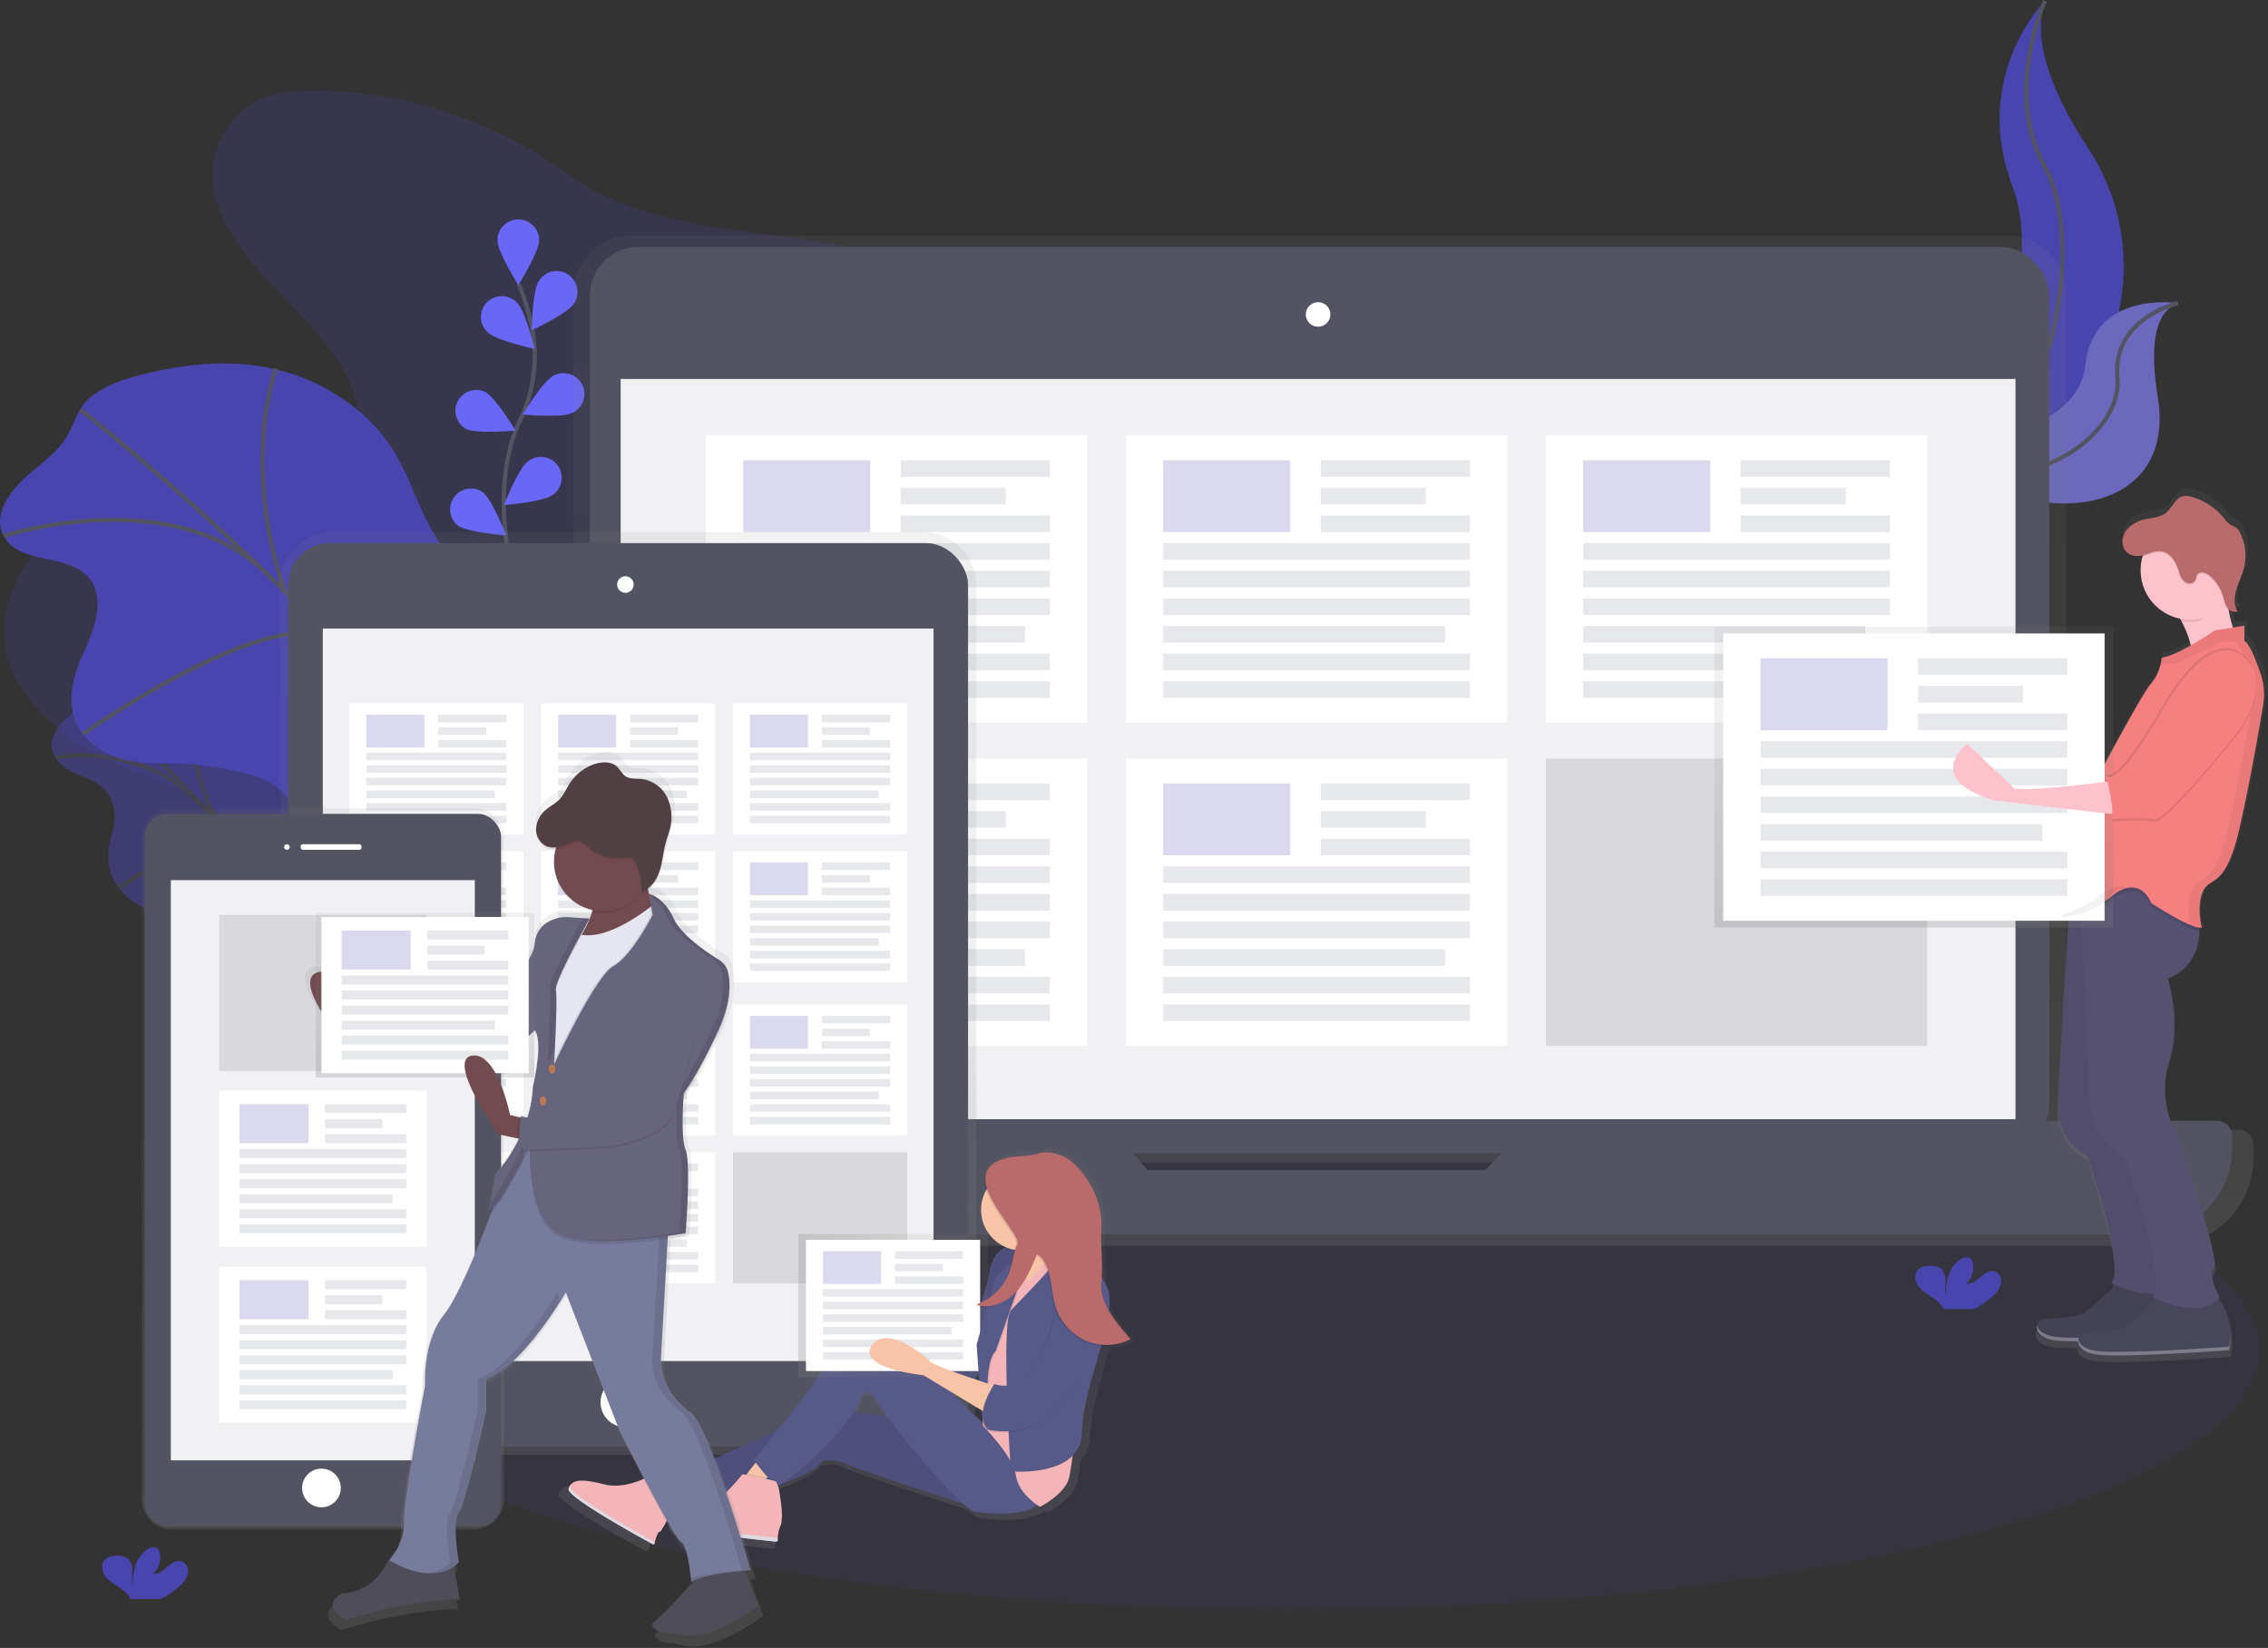 
<svg xmlns="http://www.w3.org/2000/svg" viewBox="0 0 1087 790">
    <rect x="0" y="0" width="1087" height="790" fill="#333333" stroke="none"/>
    <defs>
        <linearGradient id="a" x1="49.997%" x2="49.997%" y1="100%" y2="-.004%">
            <stop offset="0%" stop-color="gray" stop-opacity=".25"/>
            <stop offset="54%" stop-color="gray" stop-opacity=".12"/>
            <stop offset="100%" stop-color="gray" stop-opacity=".1"/>
        </linearGradient>
        <linearGradient id="b" x1="50.003%" x2="50.003%" y1="99.998%" y2="0%">
            <stop offset="0%" stop-color="gray" stop-opacity=".25"/>
            <stop offset="54%" stop-color="gray" stop-opacity=".12"/>
            <stop offset="100%" stop-color="gray" stop-opacity=".1"/>
        </linearGradient>
        <linearGradient id="c" x1="50%" x2="50%" y1="100%" y2="0%">
            <stop offset="0%" stop-color="gray" stop-opacity=".25"/>
            <stop offset="54%" stop-color="gray" stop-opacity=".12"/>
            <stop offset="100%" stop-color="gray" stop-opacity=".1"/>
        </linearGradient>
        <linearGradient id="d" x1="49.994%" x2="49.994%" y1="100.059%" y2="-.001%">
            <stop offset="0%" stop-color="gray" stop-opacity=".25"/>
            <stop offset="54%" stop-color="gray" stop-opacity=".12"/>
            <stop offset="100%" stop-color="gray" stop-opacity=".1"/>
        </linearGradient>
        <linearGradient id="e" x1="0%" y1="49.993%" y2="49.993%">
            <stop offset="0%" stop-color="gray" stop-opacity=".25"/>
            <stop offset="54%" stop-color="gray" stop-opacity=".12"/>
            <stop offset="100%" stop-color="gray" stop-opacity=".1"/>
        </linearGradient>
        <linearGradient id="f" x1="50%" x2="50%" y1="100.008%" y2=".02%">
            <stop offset="0%" stop-color="gray" stop-opacity=".25"/>
            <stop offset="54%" stop-color="gray" stop-opacity=".12"/>
            <stop offset="100%" stop-color="gray" stop-opacity=".1"/>
        </linearGradient>
        <linearGradient id="g" x1="49.995%" x2="49.995%" y1="100%" y2="0%">
            <stop offset="0%" stop-color="gray" stop-opacity=".25"/>
            <stop offset="54%" stop-color="gray" stop-opacity=".12"/>
            <stop offset="100%" stop-color="gray" stop-opacity=".1"/>
        </linearGradient>
        <linearGradient id="h" x1="50.1%" x2="50.1%" y1="100.116%" y2="-.001%">
            <stop offset="0%" stop-color="gray" stop-opacity=".25"/>
            <stop offset="54%" stop-color="gray" stop-opacity=".12"/>
            <stop offset="100%" stop-color="gray" stop-opacity=".1"/>
        </linearGradient>
        <linearGradient id="i" x1="50.003%" x2="50.003%" y1="100%" y2="0%">
            <stop offset="0%" stop-color="gray" stop-opacity=".25"/>
            <stop offset="54%" stop-color="gray" stop-opacity=".12"/>
            <stop offset="100%" stop-color="gray" stop-opacity=".1"/>
        </linearGradient>
    </defs>
    <g fill="none" fill-rule="evenodd">
        <path fill="#4945AF" d="M153.41 43.62c-8.06-.23-16.32 0-23.88 2.32-20.57 6.32-30.32 27-27.15 44.87 3.17 17.87 16.21 33.44 29.74 47.67 13.53 14.23 28.19 28.3 35.61 45.31 3.7 8.49 5.43 18 1.67 26.48-5.8 13.07-23.29 20.37-40.08 21.89-16.79 1.52-33.65-1.44-50.5-2.43-7.07-.41-14.34-.46-21 1.45-7.31 2.08-13.4 6.33-19 10.76C16.93 259.3-.59 283.01 2.27 307.88c3.2 28.23 31.74 50.54 63 62.51 10.35 4 21.3 7.18 30.41 12.84 24 14.93 29.39 42.93 27 67.64-2.39 24.71-10.53 49.45-6 73.94 5.33 28.49 28.92 54.23 60.74 66.25 28.35 10.71 63.83 10 89-5.11 12.27-7.38 21.55-17.63 29.62-28.23a227.74 227.74 0 0 0 29.45-51c3.51-8.49 6.81-17.62 15-23.52 5-3.63 11.48-5.66 17.89-7.24 19.32-4.76 39.67-6.06 59.17-10.3 19.5-4.24 39.07-12.15 49.67-26.28 15-20 8-45.62 8.07-69.14.12-53.66 39.11-101.69 53.5-154 4.7-17.09 6.45-36-4.05-51.25-7.13-10.35-19.16-17.82-31.8-23.59-27.81-12.69-59.42-18.34-90.51-23.84-43.21-7.64-95.68-8.63-129.17-33.35-32.09-23.68-76.06-40.59-119.85-40.59z" opacity=".2"/>
        <g opacity=".5">
            <path fill="#4945AF" d="M27.34 349.35c-2.14 3.16-3.9 7.75-1.1 13.1 5.5 10.5 19.1 8.34 25.71 18.39a18.38 18.38 0 0 1 2.85 9.29c.25 5.69-1.51 10.17-2.42 15.18A25.66 25.66 0 0 0 55 422.65a30.62 30.62 0 0 0 14 12.49c5.12 2.26 10 2.84 14.9 3.94a91.71 91.71 0 0 1 17.67 6 33.36 33.36 0 0 1 7.54 4.4 54.91 54.91 0 0 1 7.63 8.22l21.27 26.26a75.18 75.18 0 0 0 9 9.84 54.21 54.21 0 0 0 11.72 7.21c8.49 4.23 17.37 8.56 24.74 8.07 7.37-.49 12.49-7.6 9-17.54-3.3-9.46-12.6-17.43-16.82-26.87-6.65-14.88 2.06-26-3.51-40.9-5.34-14.32-20.31-23.92-29.87-37-6.86-9.3-10.68-20.12-16.86-29.89-9-14-22.4-24.71-35-30.13a67.93 67.93 0 0 0-35.16-4.87c-4.56.5-9.05 1.35-12.29 4.08-3.44 2.9-3 8.32-5.24 12.17-2.57 4.43-7.47 6.94-10.38 11.22z"/>
            <path stroke="#535461" stroke-width="2" d="M40.69 329.21s106.48 99.55 149.42 177.06M26.65 363.06s42.55-8.27 72 24.9m-41.76 37.61s47-32.87 63.26-13.75m-29.94-85.31s-4.95 25.16 12.86 66.26m69.02 31.39s-4.16 16.5-37.6 4.37m3.65 53.35s20.41-23.59 11.13-35.17"/>
        </g>
        <path fill="#4945AF" d="M7.33 233.88c-5 5.91-9.68 14.09-6 22.16 7.08 15.84 33.29 8.09 42.64 22.84 2.8 4.41 3.18 9.8 2.53 14.61-1.26 9.41-5.92 17.4-9.14 26-3.22 8.6-4.89 19-.35 28.08 4.37 8.79 13.58 14.34 22.5 16.55 8.92 2.21 17.86 1.71 26.77 2a148.2 148.2 0 0 1 31.35 4.62 43.31 43.31 0 0 1 12.78 5.14c4.55 2.91 8.23 7.18 11.83 11.38l32 37.29c4.25 5 8.59 10 13.86 13.67 6.08 4.23 13 6.38 19.81 8.45 14.65 4.48 30 9 44 5.93 14-3.07 25.75-16.45 22.25-31.94-3.33-14.75-18.35-25.21-23.41-39.66-8-22.77 11.75-43.89 5.82-67.06-5.68-22.22-30.86-33.68-44.86-52.49-10-13.48-13.94-30.34-22.68-44.68-12.62-20.7-34.62-34.41-56.52-39.62-21.9-5.21-43.93-2.78-64.47 2.43-8.7 2.21-17.4 5-24.3 10.52-7.33 5.87-8.17 14.78-13.51 21.86-6.19 8.23-16.16 13.92-22.9 21.92z"/>
        <path stroke="#535461" stroke-width="2" d="M38.48 196.28s169.67 133.5 226.76 249.6m-263.37-189s82.37-26.65 127.54 19.66m-89.74 75.34s98.11-69 122.91-42.09m-30.32-133.03s-16.91 43.39 4 106.46m120.05 31.35s-12.81 28.73-71.9 18.68m-9.31 87.73s45.47-45.48 31.57-62"/>
        <ellipse cx="617.97" cy="647.16" fill="#4945AF" opacity=".1" rx="465" ry="124.52"/>
        <path fill="#4945AF" d="M980.15.41s-35.83 35.83-15.6 89C984.78 142.58 929.87 231 929.87 231s.59-.09 1.68-.28c73.59-13 110.16-97.16 69.24-159.69-15.21-23.24-27.7-50.5-20.64-70.62z"/>
        <path stroke="#535461" stroke-width="2" d="M980.15.41s-20.23 43.92 0 79.75 3.47 136.39-50.28 150.84"/>
        <path fill="#4945AF" d="M1043.97 145.34s-40.89-6.51-44.61 30.13c-3.72 36.64-78.62 41.72-78.62 41.72l1.4.93c61.84 40.59 121 25.86 112-28-3.27-20.08-3-40.24 9.83-44.78z"/>
        <path fill="#F5F5F5" d="M1043.97 145.34s-40.89-6.51-44.61 30.13c-3.72 36.64-78.62 41.72-78.62 41.72l1.4.93c61.84 40.59 121 25.86 112-28-3.27-20.08-3-40.24 9.83-44.78z" opacity=".2"/>
        <path stroke="#535461" stroke-width="2" d="M1043.97 145.34s-31.74 7-29.13 35.82c2.61 28.82-47.13 63.45-94.1 36M246.7 279.8s-13.26-45 2.49-78.14a71.09 71.09 0 0 0 5.75-44.6 119.57 119.57 0 0 0-6.31-20.93"/>
        <path fill="#6867F6" d="M258.41 115.18c0 5.52-10 21.51-10 21.51s-10-16-10-21.51c0-5.523 4.477-10 10-10s10 4.477 10 10zm16.52 30.56c-3 4.63-20.08 12.63-20.08 12.63s.31-18.86 3.31-23.49a10 10 0 1 1 16.77 10.86zm-.72 52.22c-4.93 2.48-23.71.77-23.71.77s9.79-16.12 14.71-18.6a10 10 0 1 1 9 17.84v-.01zm-9.44 39.38c-4.44 3.28-23.24 4.76-23.24 4.76s6.92-17.54 11.36-20.82a10 10 0 1 1 11.88 16.06zm-30.89-77.9c4 3.84 22.39 7.83 22.39 7.83s-4.51-18.31-8.47-22.15a10 10 0 1 0-13.92 14.33v-.01zm-10.47 46.2c4.93 2.48 23.71.77 23.71.77s-9.79-16.12-14.71-18.6a10 10 0 0 0-9 17.84v-.01zm-4 46.3c4.44 3.28 23.24 4.76 23.24 4.76s-6.92-17.54-11.36-20.82a10 10 0 0 0-11.88 16.06z"/>
        <path fill="url(#a)" fill-rule="nonzero" d="M1072.41 541.5h-85.09a28.36 28.36 0 0 0 3-12.67V141.35c-.011-15.727-12.763-28.47-28.49-28.47H303.16c-15.735 0-28.49 12.755-28.49 28.49v387.46a28.36 28.36 0 0 0 3 12.67h-88.1a7.53 7.53 0 0 0-7.53 7.53v6.07c0 23.273 18.867 42.14 42.14 42.14h813.68c23.273 0 42.14-18.867 42.14-42.14v-6.07a7.53 7.53 0 0 0-7.59-7.53zm-524.29 24.1l-7.3-8.29h181.11l-8.08 8.29H548.12z"/>
        <rect width="699.44" height="434.39" x="282.74" y="118.35" fill="#535461" rx="23.26"/>
        <path fill="#F1F1F4" d="M297.47 181.67h668.52v354.87H297.47z"/>
        <circle cx="631.73" cy="150.74" r="5.89" fill="#FFF"/>
        <path fill="#535461" d="M734.95 537.27l-23 23.56h-162l-20.76-23.56H199.54a7.36 7.36 0 0 0-7.36 7.36v5.94a41.18 41.18 0 0 0 41.23 41.18h795.2c22.743 0 41.18-18.437 41.18-41.18v-5.94a7.36 7.36 0 0 0-7.36-7.36H734.95z"/>
        <path fill="#FFF" d="M338.3 208.71h182.77v137.74H338.3z"/>
        <path fill="#4945AF" opacity=".2" d="M356.18 220.63h60.92v34.43h-60.92z"/>
        <path fill="#E6E8EC" d="M431.67 220.63h71.52v7.95h-71.52zM431.67 233.87H482v7.95h-50.33zM431.67 247.11h71.52v7.95h-71.52zM356.18 260.36h147.01v7.95H356.18zM356.18 273.6h147.01v7.95H356.18zM356.18 286.85h147.01v7.95H356.18zM356.18 300.09h135.09v7.95H356.18zM356.18 313.33h147.01v7.95H356.18zM356.18 326.58h147.01v7.95H356.18z"/>
        <path fill="#FFF" d="M539.61 208.71h182.77v137.74H539.61z"/>
        <path fill="#4945AF" opacity=".2" d="M557.48 220.63h60.92v34.43h-60.92z"/>
        <path fill="#E6E8EC" d="M632.98 220.63h71.52v7.95h-71.52zM632.98 233.87h50.33v7.95h-50.33zM632.98 247.11h71.52v7.95h-71.52zM557.48 260.36h147.01v7.95H557.48zM557.48 273.6h147.01v7.95H557.48zM557.48 286.85h147.01v7.95H557.48zM557.48 300.09h135.09v7.95H557.48zM557.48 313.33h147.01v7.95H557.48zM557.48 326.58h147.01v7.95H557.48z"/>
        <path fill="#FFF" d="M740.91 208.71h182.77v137.74H740.91z"/>
        <path fill="#4945AF" opacity=".2" d="M758.79 220.63h60.92v34.43h-60.92z"/>
        <path fill="#E6E8EC" d="M834.28 220.63h71.52v7.95h-71.52zM834.28 233.87h50.33v7.95h-50.33zM834.28 247.11h71.52v7.95h-71.52zM758.79 260.36H905.8v7.95H758.79zM758.79 273.6H905.8v7.95H758.79zM758.79 286.85H905.8v7.95H758.79zM758.79 300.09h135.09v7.95H758.79zM758.79 313.33H905.8v7.95H758.79zM758.79 326.58H905.8v7.95H758.79z"/>
        <path fill="#FFF" d="M338.3 363.66h182.77V501.4H338.3z"/>
        <path fill="#4945AF" opacity=".2" d="M356.18 375.58h60.92v34.43h-60.92z"/>
        <path fill="#E6E8EC" d="M431.67 375.58h71.52v7.95h-71.52zM431.67 388.83H482v7.95h-50.33zM431.67 402.07h71.52v7.95h-71.52zM356.18 415.31h147.01v7.95H356.18zM356.18 428.56h147.01v7.95H356.18zM356.18 441.8h147.01v7.95H356.18zM356.18 455.05h135.09V463H356.18zM356.18 468.29h147.01v7.95H356.18zM356.18 481.53h147.01v7.95H356.18z"/>
        <path fill="#FFF" d="M539.61 363.66h182.77V501.4H539.61z"/>
        <path fill="#4945AF" opacity=".2" d="M557.48 375.58h60.92v34.43h-60.92z"/>
        <path fill="#E6E8EC" d="M632.98 375.58h71.52v7.95h-71.52zM632.98 388.83h50.33v7.95h-50.33zM632.98 402.07h71.52v7.95h-71.52zM557.48 415.31h147.01v7.95H557.48zM557.48 428.56h147.01v7.95H557.48zM557.48 441.8h147.01v7.95H557.48zM557.48 455.05h135.09V463H557.48zM557.48 468.29h147.01v7.95H557.48zM557.48 481.53h147.01v7.95H557.48z"/>
        <path fill="#000" opacity=".1" d="M740.91 363.66h182.77V501.4H740.91z"/>
        <path fill="url(#b)" d="M442.07 255.06h-282a25.83 25.83 0 0 0-25.88 25.82v390.74a25.83 25.83 0 0 0 25.87 25.8h282a25.83 25.83 0 0 0 25.87-25.8V280.88a25.83 25.83 0 0 0-25.86-25.82z"/>
        <rect width="325.8" height="433.08" x="138.17" y="260.36" fill="#535461" rx="20"/>
        <path fill="#F1F1F4" d="M154.72 301.33h292.69v351.15H154.72z"/>
        <circle cx="299.74" cy="280.23" r="3.97" fill="#FFF"/>
        <circle cx="299.74" cy="672.25" r="11.92" fill="#FFF"/>
        <path fill="#FFF" d="M167.37 337.21h83.48v62.92h-83.48z"/>
        <path fill="#4945AF" opacity=".2" d="M175.54 342.66h27.83v15.73h-27.83z"/>
        <path fill="#E6E8EC" d="M210.02 342.66h32.67v3.63h-32.67zM210.02 348.71h22.99v3.63h-22.99zM210.02 354.76h32.67v3.63h-32.67zM175.54 360.81h67.15v3.63h-67.15zM175.54 366.86h67.15v3.63h-67.15zM175.54 372.91h67.15v3.63h-67.15zM175.54 378.96h61.71v3.63h-61.71zM175.54 385.01h67.15v3.63h-67.15zM175.54 391.06h67.15v3.63h-67.15z"/>
        <path fill="#FFF" d="M259.33 337.21h83.48v62.92h-83.48z"/>
        <path fill="#4945AF" opacity=".2" d="M267.49 342.66h27.83v15.73h-27.83z"/>
        <path fill="#E6E8EC" d="M301.98 342.66h32.67v3.63h-32.67zM301.98 348.71h22.99v3.63h-22.99zM301.98 354.76h32.67v3.63h-32.67zM267.49 360.81h67.15v3.63h-67.15zM267.49 366.86h67.15v3.63h-67.15zM267.49 372.91h67.15v3.63h-67.15zM267.49 378.96h61.71v3.63h-61.71zM267.49 385.01h67.15v3.63h-67.15zM267.49 391.06h67.15v3.63h-67.15z"/>
        <path fill="#FFF" d="M351.28 337.21h83.48v62.92h-83.48z"/>
        <path fill="#4945AF" opacity=".2" d="M359.45 342.66h27.83v15.73h-27.83z"/>
        <path fill="#E6E8EC" d="M393.93 342.66h32.67v3.63h-32.67zM393.93 348.71h22.99v3.63h-22.99zM393.93 354.76h32.67v3.63h-32.67zM359.45 360.81h67.15v3.63h-67.15zM359.45 366.86h67.15v3.63h-67.15zM359.45 372.91h67.15v3.63h-67.15zM359.45 378.96h61.71v3.63h-61.71zM359.45 385.01h67.15v3.63h-67.15zM359.45 391.06h67.15v3.63h-67.15z"/>
        <path fill="#FFF" d="M167.37 407.99h83.48v62.92h-83.48z"/>
        <path fill="#4945AF" opacity=".2" d="M175.54 413.44h27.83v15.73h-27.83z"/>
        <path fill="#E6E8EC" d="M210.02 413.44h32.67v3.63h-32.67zM210.02 419.49h22.99v3.63h-22.99zM210.02 425.54h32.67v3.63h-32.67zM175.54 431.59h67.15v3.63h-67.15zM175.54 437.64h67.15v3.63h-67.15zM175.54 443.69h67.15v3.63h-67.15zM175.54 449.74h61.71v3.63h-61.71zM175.54 455.79h67.15v3.63h-67.15zM175.54 461.84h67.15v3.63h-67.15z"/>
        <path fill="#FFF" d="M259.33 407.99h83.48v62.92h-83.48z"/>
        <path fill="#4945AF" opacity=".2" d="M267.49 413.44h27.83v15.73h-27.83z"/>
        <path fill="#E6E8EC" d="M301.98 413.44h32.67v3.63h-32.67zM301.98 419.49h22.99v3.63h-22.99zM301.98 425.54h32.67v3.63h-32.67zM267.49 431.59h67.15v3.63h-67.15zM267.49 437.64h67.15v3.63h-67.15zM267.49 443.69h67.15v3.63h-67.15zM267.49 449.74h61.71v3.63h-61.71zM267.49 455.79h67.15v3.63h-67.15zM267.49 461.84h67.15v3.63h-67.15z"/>
        <path fill="#FFF" d="M351.28 407.99h83.48v62.92h-83.48z"/>
        <path fill="#4945AF" opacity=".2" d="M359.45 413.44h27.83v15.73h-27.83z"/>
        <path fill="#E6E8EC" d="M393.93 413.44h32.67v3.63h-32.67zM393.93 419.49h22.99v3.63h-22.99zM393.93 425.54h32.67v3.63h-32.67zM359.45 431.59h67.15v3.63h-67.15zM359.45 437.64h67.15v3.63h-67.15zM359.45 443.69h67.15v3.63h-67.15zM359.45 449.74h61.71v3.63h-61.71zM359.45 455.79h67.15v3.63h-67.15zM359.45 461.84h67.15v3.63h-67.15z"/>
        <path fill="#FFF" d="M167.37 481.57h83.48v62.92h-83.48z"/>
        <path fill="#4945AF" opacity=".2" d="M175.54 487.02h27.83v15.73h-27.83z"/>
        <path fill="#E6E8EC" d="M210.02 487.02h32.67v3.63h-32.67zM210.02 493.07h22.99v3.63h-22.99zM210.02 499.12h32.67v3.63h-32.67zM175.54 505.17h67.15v3.63h-67.15zM175.54 511.22h67.15v3.63h-67.15zM175.54 517.27h67.15v3.63h-67.15zM175.54 523.32h61.71v3.63h-61.71zM175.54 529.37h67.15V533h-67.15zM175.54 535.42h67.15v3.63h-67.15z"/>
        <path fill="#FFF" d="M259.33 481.57h83.48v62.92h-83.48z"/>
        <path fill="#4945AF" opacity=".2" d="M267.49 487.02h27.83v15.73h-27.83z"/>
        <path fill="#E6E8EC" d="M301.98 487.02h32.67v3.63h-32.67zM301.98 493.07h22.99v3.63h-22.99zM301.98 499.12h32.67v3.63h-32.67zM267.49 505.17h67.15v3.63h-67.15zM267.49 511.22h67.15v3.63h-67.15zM267.49 517.27h67.15v3.63h-67.15zM267.49 523.32h61.71v3.63h-61.71zM267.49 529.37h67.15V533h-67.15zM267.49 535.42h67.15v3.63h-67.15z"/>
        <path fill="#FFF" d="M351.28 481.57h83.48v62.92h-83.48z"/>
        <path fill="#4945AF" opacity=".2" d="M359.45 487.02h27.83v15.73h-27.83z"/>
        <path fill="#E6E8EC" d="M393.93 487.02h32.67v3.63h-32.67zM393.93 493.07h22.99v3.63h-22.99zM393.93 499.12h32.67v3.63h-32.67zM359.45 505.17h67.15v3.63h-67.15zM359.45 511.22h67.15v3.63h-67.15zM359.45 517.27h67.15v3.63h-67.15zM359.45 523.32h61.71v3.63h-61.71zM359.45 529.37h67.15V533h-67.15zM359.45 535.42h67.15v3.63h-67.15z"/>
        <path fill="#FFF" d="M167.37 552.35h83.48v62.92h-83.48z"/>
        <path fill="#4945AF" opacity=".2" d="M175.54 557.8h27.83v15.73h-27.83z"/>
        <path fill="#E6E8EC" d="M210.02 557.8h32.67v3.63h-32.67zM210.02 563.85h22.99v3.63h-22.99zM210.02 569.9h32.67v3.63h-32.67zM175.54 575.95h67.15v3.63h-67.15zM175.54 582h67.15v3.63h-67.15zM175.54 588.05h67.15v3.63h-67.15zM175.54 594.1h61.71v3.63h-61.71zM175.54 600.15h67.15v3.63h-67.15zM175.54 606.2h67.15v3.63h-67.15z"/>
        <path fill="#FFF" d="M259.33 552.35h83.48v62.92h-83.48z"/>
        <path fill="#4945AF" opacity=".2" d="M267.49 557.8h27.83v15.73h-27.83z"/>
        <path fill="#E6E8EC" d="M301.98 557.8h32.67v3.63h-32.67zM301.98 563.85h22.99v3.63h-22.99zM301.98 569.9h32.67v3.63h-32.67zM267.49 575.95h67.15v3.63h-67.15zM267.49 582h67.15v3.63h-67.15zM267.49 588.05h67.15v3.63h-67.15zM267.49 594.1h61.71v3.63h-61.71zM267.49 600.15h67.15v3.63h-67.15zM267.49 606.2h67.15v3.63h-67.15z"/>
        <path fill="#000" opacity=".1" d="M351.28 552.35h83.48v62.92h-83.48z"/>
        <path fill="url(#c)" d="M227.12 387.5H82.32a14.32 14.32 0 0 0-14.35 14.29v317.09a14.32 14.32 0 0 0 14.35 14.29h144.8a14.32 14.32 0 0 0 14.35-14.29V401.8a14.32 14.32 0 0 0-14.35-14.3z"/>
        <rect width="170.85" height="341.7" x="69.3" y="390.16" fill="#535461" rx="11"/>
        <path fill="#F1F1F4" d="M81.88 421.94h145.68v278.12H81.88z"/>
        <circle cx="137.5" cy="406.05" r="1.32" fill="#FFF"/>
        <rect width="29.14" height="2.65" x="144.13" y="404.72" fill="#FFF" rx="1"/>
        <circle cx="154.06" cy="713.31" r="9.27" fill="#FFF"/>
        <path fill="#000" opacity=".1" d="M105.05 438.59h99.34v74.87h-99.34z"/>
        <path fill="#FFF" d="M105.05 522.82h99.34v74.87h-99.34z"/>
        <path fill="#4945AF" opacity=".2" d="M114.77 529.3h33.11v18.72h-33.11z"/>
        <path fill="#E6E8EC" d="M155.8 529.3h38.87v4.32H155.8zM155.8 536.5h27.36v4.32H155.8zM155.8 543.69h38.87v4.32H155.8zM114.77 550.89h79.91v4.32h-79.91zM114.77 558.09h79.91v4.32h-79.91zM114.77 565.29h79.91v4.32h-79.91zM114.77 572.49h73.43v4.32h-73.43zM114.77 579.69h79.91v4.32h-79.91zM114.77 586.89h79.91v4.32h-79.91z"/>
        <path fill="#FFF" d="M105.05 607.22h99.34v74.87h-99.34z"/>
        <path fill="#4945AF" opacity=".2" d="M114.77 613.7h33.11v18.72h-33.11z"/>
        <path fill="#E6E8EC" d="M155.8 613.7h38.87v4.32H155.8zM155.8 620.9h27.36v4.32H155.8zM155.8 628.1h38.87v4.32H155.8zM114.77 635.3h79.91v4.32h-79.91zM114.77 642.5h79.91v4.32h-79.91zM114.77 649.7h79.91v4.32h-79.91zM114.77 656.9h73.43v4.32h-73.43zM114.77 664.09h79.91v4.32h-79.91zM114.77 671.29h79.91v4.32h-79.91z"/>
        <path fill="url(#d)" fill-rule="nonzero" d="M543.66 642.59c-6.72-8.15-14.86-17.52-13.72-28.37.92-8.79-1.29-16.91-.85-25.72.62-12.52-1.91-22.33-10.93-30.36-5.27-4.69-14.08-8.38-16.7-7.44-5.2 1.86-10.87 1.15-16.22 2.4-4.06 1-6.77 2.41-8.44 4.24-3.37 3-3.43 7.26-1.89 11.81a19.94 19.94 0 0 0 9.88 28c-3.75 1.56-7 5.17-8.25 12.49a85.41 85.41 0 0 1-4 14.76 24 24 0 0 1-2.44 1c.18.07.37.12.56.19-.39.15-.79.3-1.18.44.72.28 1.462.494 2.22.64a84.83 84.83 0 0 1-10.9 19.87s-11.32 2.5-15.72-1.87c0 0 .72.84 1.69 2.1-4.31-1.79-11.37-4.7-17.41-7.1-4.38-1.74-5.51 0-5.45 2.42a8.09 8.09 0 0 0-3.06 1 29.55 29.55 0 0 0-4.06-2.18c-2.52-.62-10.69-5-18.87 10-4.76 8.73-17 24.65-26.35 36.44-18.25 8.39-42 19-50.82 21.69h-5.64c-.74-1.21-1.26-2-1.26-2l-.44.29-.19-.29s-11.11 7.69-22.39 7.75a21.22 21.22 0 0 1-4.76-.62c-5.19-1.31-8.84-1.89-11.45-1.84-3.09-.05-4.84.68-5.93 2.06a5.43 5.43 0 0 0-.39.57 6.71 6.71 0 0 0-.33.63c-.1.22-.19.45-.28.69-.07.426.059.861.35 1.18.15.217.314.424.49.62l.31.34a50 50 0 0 0 7.23 5.59c.93.63 1.91 1.27 2.94 1.93l1.95 1.24 1.74 1.09.7.43.78.48 1.39.85.83.5 1.56.93 1.26.75c3.3 2 6.6 3.84 9.56 5.51l2.08 1.17.2.11 1.33.74 2.31 1.28 1.59.87.74.41.8.43.16.09 1.38.75a2 2 0 0 0 1.61-.44c.4-1.7 1.38-5.34 2.42-5.62 1.04-.28 5.58-8.24 6.87-13.54h12.27a54.11 54.11 0 0 0 7.17-1.09c-3.17 2.26-6.31 3.68-8.75 3.07-5.16-1.28-10.05 1.86-10.54 5l-.06.19v1.44c0 .06 0 .17.06.25.06.08 0 .11 0 .16a3 3 0 0 0 .13.32v.08c.068.132.145.259.23.38l.1.13.2.25.14.14.23.22.17.14.27.2.2.13.33.19.22.12.41.19.21.09c.22.09.45.18.7.26.25.08.86.26 1.39.39l.53.13.77.18.41.09 1.68.34.82.15.67.12 1.54.27 3 .49 2.65.4 3.45.49.76.1 1.24.17 1.78.24 1.22.16 3.15.4 1 .12 2 .24c2.61.31 5.14.61 7.46.87l2.69.3 1.36.15.58.06 1.63.18.91.1 1.11.12 1.57.16h.17l1 .1a.91.91 0 0 0 1-.89v-.1a.89.89 0 0 0 .15-.48 20.65 20.65 0 0 1 .56-4.44c.07-.25.15-.51.23-.76l.1-.29c.11-.31.22-.62.35-.94a6.75 6.75 0 0 0 .23-.69l.06-.22c0-.12.06-.25.09-.38 1.27-4.32-.26-12.37-.7-15.53a16.86 16.86 0 0 0-.69-3c.08.008.16.008.24 0a7.16 7.16 0 0 0 1.82-1c9.27-3.31 17.1-7.09 19.57-10.88a16.94 16.94 0 0 1 12 1.25c4.8 2.39 41.13 14.24 58.05 19.72 3 2.62 5.42 4.15 6.73 4 0 0 21.53 3.48 30.19-3.32.77.53 1.25.82 1.25.82s12.58-6.25 14.47-14.37c.61-2.63 1.16-6.52 1.72-10.82a15.73 15.73 0 0 0 4.57-11.06c.39-13.65 5.68-29.24 9.6-43.13 4.76.37 6.6-.52 11-2.68l-.19-.25.76-.32zm-72.12 20.44l-2.4-.81a20 20 0 0 0 2.09-3.48l.31 4.29zM458 668.77l14.58 8.75.13 1.78a12.77 12.77 0 0 0 .12 4.07c-6.42-5.71-13.94-12.64-14.82-14.6H458zm-5.95-12.74c-1.59-.66-2.91-1.25-3.81-1.74l3.38.21c.2.493.348 1.006.44 1.53h-.01zm-39 14.25s2.52-5.62 8.18 3.75c.88 1.46 2.5 3.77 4.64 6.65l-16.46-2.21a24 24 0 0 0 3.62-8.19h.02z"/>
        <path fill="#F7C4A7" d="M449.26 647.69s-11.54-4.86-20.64-8.5c-9.1-3.64-3.64 8.5-3.64 8.5s15.18 4.25 15.18 4.86c0 .61 12.75 1.21 12.75 1.21l-3.65-6.07z"/>
        <path fill="#000" d="M449.26 647.69s-11.54-4.86-20.64-8.5c-9.1-3.64-3.64 8.5-3.64 8.5s15.18 4.25 15.18 4.86c0 .61 12.75 1.21 12.75 1.21l-3.65-6.07z" opacity=".05"/>
        <path fill="#575988" d="M498.41 599.73s-20.64-10.93-24.29 10.32a86.75 86.75 0 0 1-15.15 35.83s-10.93 2.43-15.18-1.82c0 0 10.32 12.14 5.46 13.36 0 0 10.93 7.89 15.79 5.46 4.86-2.43 8.5-18.82 10.32-23.07 1.82-4.25 8.5-41.3 23.05-40.08z"/>
        <path fill="#000" d="M498.41 599.73s-20.64-10.93-24.29 10.32a86.75 86.75 0 0 1-15.15 35.83s-10.93 2.43-15.18-1.82c0 0 10.32 12.14 5.46 13.36 0 0 10.93 7.89 15.79 5.46 4.86-2.43 8.5-18.82 10.32-23.07 1.82-4.25 8.5-41.3 23.05-40.08z" opacity=".1"/>
        <path fill="#F7C4A7" d="M486.9 592.44s12.75 14.57 13.36 26.71c.61 12.14 14.57-12.75 15.79-13.36 1.22-.61-12.15-21.24-13.37-27.91-1.22-6.67-15.78 14.56-15.78 14.56z"/>
        <path fill="#F7C4A7" d="M495.7 598.67l-8.04 7.28 3.79 15.33 10.32-9.71-1.21-9.71zM327.83 706.59h-13.96l5.46 13.35 13.36-3.64z"/>
        <path fill="#000" d="M317.09 704.66s-14.44 10.07-26.81 6.93c-12.37-3.14-15.71-2-17.15 2.09-1.33 3.72 34.51 23.41 40.22 26.52a.65.65 0 0 0 1-.43c.39-1.65 1.33-5.19 2.33-5.46 1.31-.35 7.3-11.52 7-15.93-.3-4.41-6.59-13.72-6.59-13.72z" opacity=".1"/>
        <path fill="#F3B5B7" d="M316.49 704.66s-14.44 10.07-26.81 6.93c-12.37-3.14-15.71-2-17.15 2.09-1.33 3.72 34.51 23.41 40.22 26.52a.65.65 0 0 0 1-.43c.39-1.65 1.33-5.19 2.33-5.46 1.31-.35 7.3-11.52 7-15.93-.3-4.41-6.59-13.72-6.59-13.72z"/>
        <path fill="#575988" d="M435.9 680.48l-40.68-5.46s-66.18 31.57-74.07 32.18l1.82 14h12.14c4.86 0 52.21-10.32 58.89-20.64a16.26 16.26 0 0 1 11.54 1.21c6.07 3 64.36 21.86 64.36 21.86l-34-43.15z"/>
        <path fill="#000" d="M435.9 680.48l-40.68-5.46s-66.18 31.57-74.07 32.18l1.82 14h12.14c4.86 0 52.21-10.32 58.89-20.64a16.26 16.26 0 0 1 11.54 1.21c6.07 3 64.36 21.86 64.36 21.86l-34-43.15z" opacity=".1"/>
        <path fill="#F7C4A7" d="M363.65 699.3l-6.68 8.5 6.68 3.64 9.72-7.28z"/>
        <path fill="#575988" d="M479.61 689.58s-21.84-18.7-23.37-22.1c-1.53-3.4-37.34-26.46-39.77-27.07-2.43-.61-10.32-4.86-18.21 9.71-7.89 14.57-37 49.78-37 49.78s9.11 12.75 12.14 12.14c3.03-.61 37-29.14 39.46-43.11 0 0 2.43-5.46 7.89 3.64 5.46 9.1 40.68 52.82 47.36 52.21 0 0 26.11 4.25 31.57-6.07 5.46-10.32-20.07-29.13-20.07-29.13z"/>
        <path fill="url(#e)" d="M382.57 591.56h90.91v68.51h-90.91z"/>
        <path fill="#FFF" d="M386.28 594.35h83.48v62.92h-83.48z"/>
        <path fill="#4945AF" opacity=".2" d="M394.45 599.8h27.83v15.73h-27.83z"/>
        <path fill="#E6E8EC" d="M428.93 599.8h32.67v3.63h-32.67zM428.93 605.85h22.99v3.63h-22.99zM428.93 611.9h32.67v3.63h-32.67zM394.45 617.95h67.15v3.63h-67.15zM394.45 624h67.15v3.63h-67.15zM394.45 630.05h67.15v3.63h-67.15zM394.45 636.1h61.71v3.63h-61.71zM394.45 642.15h67.15v3.63h-67.15zM394.45 648.2h67.15v3.63h-67.15z"/>
        <path fill="#F3B5B7" d="M492.06 600.64s-7.59 3.34-8.2 17.3c-.61 13.96-14 37.64-14 37.64l1.21 27.93s14.57 14.57 15.79 23.68c1.22 9.11 11.55 15.18 11.55 15.18s12.14-6.07 14-14c1.86-7.93 3-27.32 6.07-34.61 3.07-7.29 1.21-52.82 1.21-52.82l-9.11-15.79-4.86-5.46-12.75 14.57s-6.98-9.38-.91-13.62z"/>
        <path fill="#000" d="M474.15 674.4s-1.82-21.86 3.64-26.71l10.93-31s3.95-14.87 3.34-16.09c-.61-1.22-14.27 11.84-14.27 11.84l-9.11 32.18 2.43 34 3.04-4.22z" opacity=".1"/>
        <path fill="#575988" d="M473.54 674.4s-1.82-21.86 3.64-26.71l10.93-31s4.25-15.18 3.64-16.39c-.61-1.21-14.57 12.14-14.57 12.14l-9.11 32.18 2.43 34 3.04-4.22z"/>
        <path fill="#F7C4A7" d="M477.79 664.69s-30.38-9.71-32.18-12.14c-1.8-2.43-21.25-18.21-27.93-7.29-6.68 10.92 24.89 14 24.89 14l32.18 19.43 3.04-14z"/>
        <path fill="#000" d="M364.96 707.74l-9-1.62s-14.72 18.85-22.38 16.94c-7.66-1.91-14.72 6.34-6.62 9 7.32 2.39 38.91 5.74 44.95 6.36a.88.88 0 0 0 1-.86 19.33 19.33 0 0 1 1.34-6.84c1.62-4 0-12.52-.45-15.76a15.68 15.68 0 0 0-1.77-5.45l-7.07-1.77z" opacity=".1"/>
        <path fill="#F3B5B7" d="M364.82 708.33l-9-1.62s-14.7 18.86-22.41 16.94c-7.71-1.92-14.72 6.34-6.62 9 7.32 2.39 38.91 5.74 44.95 6.36a.88.88 0 0 0 1-.86 19.33 19.33 0 0 1 1.34-6.84c1.62-4 0-12.52-.45-15.76a15.68 15.68 0 0 0-1.77-5.45l-7.04-1.77z"/>
        <circle cx="491.45" cy="580" r="19.43" fill="#000" opacity=".1"/>
        <circle cx="489.63" cy="580" r="19.43" fill="#F7C4A7"/>
        <path fill="#575988" d="M508.75 599.12s23.07 7.89 23.07 24.29-12.75 42.5-13.36 63.75c-.61 21.25-34 18.21-34 18.21s-4.86-71.64 0-77.11c4.86-5.47 26.72-26.71 24.29-29.14z"/>
        <path fill="#000" d="M504.5 633.12s-8.5 37.64-28.54 31c0 0-10.32 15.18-3 21.86 0 0 17.61 4.25 29.14-7.29 11.53-11.54 20.01-15.81 21.83-29.81 1.82-14 3-33.39-3-31.57-6 1.82-16.43 15.81-16.43 15.81z" opacity=".1"/>
        <path fill="#575988" d="M505.11 632.51s-8.5 37.64-28.54 31c0 0-10.32 15.18-3 21.86 0 0 17.61 4.25 29.14-7.29 11.53-11.54 20-15.79 21.86-29.75 1.86-13.96 3-33.39-3-31.57-6 1.82-16.46 15.75-16.46 15.75z"/>
        <path fill="#DDDBE2" d="M374.6 729.36c0 .06 0 .12-.06.17a17.78 17.78 0 0 0-1 3.21c.14-.48.31-1 .51-1.45a8.81 8.81 0 0 0 .55-1.93zm-47.32 1.52c-2.5-.82-3.55-2.17-3.59-3.59-1 2-.38 4.2 3.15 5.36 7.32 2.39 38.92 5.74 44.95 6.36a.88.88 0 0 0 1-.87.89.89 0 0 0-.79-.9c-6.65-.72-37.5-4.01-44.72-6.36zm-53.92-18.27a7.48 7.48 0 0 1 .59-1.29 5.92 5.92 0 0 0-1.43 2.36c-1.33 3.72 34.51 23.4 40.22 26.52a.66.66 0 0 0 1-.43.66.66 0 0 0-.32-.73c-6.34-3.46-41.38-22.75-40.06-26.43zm43.51 20.63c-.32.09-.64.51-.93 1.11h.1c.26-.07.72-.59 1.28-1.4-.126.13-.28.23-.45.29z"/>
        <path fill="#000" d="M486.93 597.1c-1.71 3.77-2.07 8-3.33 12a26.37 26.37 0 0 1-16.25 16.86c6.31 2.52 13.75-.56 18.63-5.66 4.88-5.1 7.73-11.89 10.47-18.49 7.08 4.76 6.22 15.7 8.59 24.22a26.86 26.86 0 0 0 14.3 17.09 25.6 25.6 0 0 0 21.9-.44c-6.49-7.92-15.73-18.78-14.63-29.32.89-8.54-5.24-15.06-4.81-23.62.6-12.16-4-18.31-12.75-26.11-5.09-4.56 2.92-11-3.64-9.11-2.58.74-5.3-2-7.83-1.11-5 1.8-10.49 1.12-15.65 2.33-26.83 6.28 7.48 35.85 5 41.36z" opacity=".1"/>
        <path fill="#B96B6B" d="M487.54 596.49c-1.71 3.77-2.07 8-3.33 12a26.37 26.37 0 0 1-16.25 16.86c6.31 2.52 13.75-.56 18.63-5.66 4.88-5.1 7.73-11.89 10.47-18.49 7.08 4.76 6.22 15.7 8.59 24.22a26.86 26.86 0 0 0 14.3 17.09 25.6 25.6 0 0 0 21.9-.44c-6.49-7.92-15.12-17-14-27.5.89-8.54-.44-17.31 0-25.87.6-12.16-5.35-23.87-14.06-31.67-5.09-4.56-13-5.14-15.57-4.23-5 1.8-10.49 1.12-15.65 2.33-26.86 6.29 7.47 35.85 4.97 41.36z"/>
        <path fill="url(#f)" fill-rule="nonzero" d="M163.83 781.37c35-10.77 55.66-9.88 55.66-9.88l-2.87-16.27a12.3 12.3 0 0 0 2.42-2.13s-3.59-19.75 0-24.69c3.59-4.94 13.47-49.82 13.47-49.82v-15.27c18-6.28 39.05-42.64 39.05-42.64l26.49 68.21s26.48 52.52 30.07 54.31c2.87 1.43 4.3 13.18 4.77 17.85l-.22.07c.11 1.13.16 1.83.16 1.83l.21-.14v.14c.444-.31.912-.584 1.4-.82-5.17 5.94-12.91 14.48-19.35 20.12-3.55 3.11 2.82 5.51 5.8 5.46a14.62 14.62 0 0 1 5 .71c15.09 5.21 39.9-13.81 39.9-13.81l-6.21-17.32c1.62-.13 2.62-.19 2.62-.19s-20.2-70.92-29.63-77.66a43 43 0 0 1-8-7.58 28 28 0 0 1-6.33-19.44l3.31-58.19c5.32-.78 8.75-1.43 8.75-1.43s1.24-15.9 1.2-28.1c0-6.35-.26-11.92-1.2-14.1-1.11-2.58-1.46-7.74-1.48-12.92 0-7 .58-13.56.58-13.56s7.18-9.43 17.06-31c4.35-9.49 5.48-17 5.38-22.38a30.53 30.53 0 0 0-.72-7.46 9.35 9.35 0 0 0-4.23-5.87c-5.68-3.48-18.61-12.07-22.42-20.39-4.84-10.56-11.83-12.06-12.11-12.12l-.43-1.86a17.45 17.45 0 0 0 5.62-8.52c1.46-4.5 1.76-9.3 3-13.87.6-2.2 1.43-4.33 2-6.53a25.79 25.79 0 0 0 .81-6.78 21 21 0 0 0-2-9.65c-2.32-4.77-6.94-8.52-12.2-9.14-2.9-.34-6.11.16-8.49-1.53-1.64-1.17-2.5-3.16-4-4.55-2.85-2.7-7.41-2.56-11.12-1.3a23.69 23.69 0 0 0-12.16 9.47c-1.73 2.66-2.94 5.71-5.16 8-1.87 1.91-4.32 3.13-6.38 4.83a13 13 0 0 0-5 10v.9c.1 3.86 2.79 7.7 6.57 8.48a9.7 9.7 0 0 0 3 .08 24.24 24.24 0 0 0 17.99 29.96c-.06.32-.13.64-.2 1h.21a34.65 34.65 0 0 1-1.62 4.56h-.29l.73-1.3-10.3-.71a17.26 17.26 0 0 0-8.72 1.63c-3.55 1.72-7.43 5-7.91 11.2-.9 11.62-22.9 29.12-22.9 29.12-7.63 12.12-57.46 14.36-57.46 14.36s.22.28.32.43l-1-.19-3.77-.69s-11.67-34.56-22.89-28.28c-11.22 6.28 19.3 40.4 19.3 40.4l8.82.59.89.06a53.85 53.85 0 0 1-1.39 6.63c-.12.44-.21.72-.23.79 0 0 23.2-2.68 42.91-2.25h1.78l1.26-.06c1 10.83 16.44 32.84 16.44 32.84l9.53 2 .72.15a79.68 79.68 0 0 1-11.6 17.59l-3.14 17.51.25-.06-.25 1.41a3.39 3.39 0 0 0 1.45-.76c-6.15 16.32-16.35 41.72-23.44 50.58-10.77 13.47-9.43 35-9.43 35s-10.77 56.56-10.32 66.88a26.6 26.6 0 0 1-3.89 14.13 46.72 46.72 0 0 0-5.54 7.87c-8.08 13.92-21.1 13-21.1 13-11.22 7.22 2.2 13.06 2.2 13.06zm69.33-273.79l1.16-.46.27-.11 1.11-.48.19-.09 1-.46.22-.1 1.06-.53.25-.13 1-.53h.08l1-.58.24-.14 1-.58.16-.1.87-.53.2-.12.93-.59.21-.14.86-.57.08-.05.88-.61.2-.14.84-.6.13-.09.74-.54.16-.12.77-.59.16-.12.7-.55h.06l.71-.57.15-.12.67-.55.06-.05.6-.51.1-.09.59-.51.09-.08.54-.49.52-.47.07-.07 1-1 1.46-.12c1.24 1.61 1.73 4.46 1.78 7.73-.14 8.39-2.68 18.75-2.68 18.75a58.47 58.47 0 0 1-2.66 15.14 8.92 8.92 0 0 1-3.17-.77s-.06.32-.15.86l-.86-.22-4.37-1.09s-3.63-18.48-10.98-26.12z"/>
        <path fill="#4F4D59" d="M354.89 746.67l8.33 23.21s-22.81 17.5-37.63 13.88a41.42 41.42 0 0 0-6.8-1.1c-3.07-.23-8.35-2.46-5.09-5.31 10.52-9.2 24.54-26.29 24.54-26.29l16.65-4.39zm-138.48-2.19l3.94 22.35s-20.16-.88-54.34 9.64c0 0-13.15-5.7-2.19-12.71 0 0 12.71.88 20.6-12.71 7.89-13.59 12.71-11.83 12.71-11.83l19.28 5.26z"/>
        <path fill="#787C9C" d="M320.71 582.33l-3.86 68a28.13 28.13 0 0 0 6.71 19.89 41.23 41.23 0 0 0 7.24 6.75c9.2 6.57 28.92 75.81 28.92 75.81s-22.35 1.31-28.48 5.7c0 0-1.31-17.53-4.82-19.28-3.51-1.75-29.36-53-29.36-53l-25.87-66.62s-20.6 35.5-38.13 41.63v14.9s-9.64 43.82-13.15 48.64 0 24.1 0 24.1-10.08 12.71-33.3-.88c0 0 7.45-8.33 7-18.41-.45-10.08 10.1-65.28 10.1-65.28s-1.31-21 9.2-34.18 28-63.54 28-63.54l12.06-25.95 67.74 41.72z"/>
        <path fill="#000" d="M355.55 752.8s-19.72-69.24-28.92-75.81a41.75 41.75 0 0 1-7.61-7.19 27.81 27.81 0 0 1-6.33-19.44l3.86-68-64.63-39.84.88-1.89 67.69 41.72-3.86 68a27.81 27.81 0 0 0 6.33 19.44 41.75 41.75 0 0 0 7.61 7.19c9.2 6.57 28.92 75.81 28.92 75.81s-22.35 1.31-28.48 5.7c0 0-.05-.68-.16-1.79 8.62-2.95 24.7-3.9 24.7-3.9zm-139.79-3.92s-3.51-19.28 0-24.1 13.15-48.64 13.15-48.64v-14.9c17.53-6.14 38.13-41.63 38.13-41.63l1.53 3.95c-5.94 9.42-21.79 32.81-35.71 37.68v14.9s-9.64 43.82-13.15 48.64 0 24.1 0 24.1-4.89 6.15-15.69 5.32c8.05-.69 11.74-5.32 11.74-5.32z" opacity=".1"/>
        <path fill="#714B4F" d="M169.96 506.08l8.61.57 4.54.3v-11l-6-1.08-3.69-.67s-11.39-33.74-22.35-27.61c-10.96 6.13 18.89 39.49 18.89 39.49zM308 415.81s5.7 21.91 7.45 35.5-40.75 2.63-40.75 2.63 16.21-19.72 7-30.24l26.3-7.89z"/>
        <path fill="#E6E6F0" d="M261.99 506.96l-.88 8.33 13.58-.88 13.58-11.83 13.58-38.13 8.78-13.57 6.57-8.33-2.63-10.08s-1.2 1-3.23 2.6c-6.67 5.11-22.33 15.72-33.77 12.79a13.64 13.64 0 0 1-1.56-.49l-17.09 29.36 3.07 30.23z"/>
        <path fill="#000" d="M311.07 429.88s7 1.31 11.83 11.83c3.71 8.09 16.22 16.43 21.81 19.86a9.35 9.35 0 0 1 4.24 5.91c1.13 5 1.56 14.3-4.58 27.7-9.64 21-16.65 30.24-16.65 30.24s-1.75 21 .88 27.17c2.63 6.17 0 39.88 0 39.88s-46 8.76-61.35 0c-15.35-8.76-13.15-42.59-13.15-42.59s-14.46 30.7-19.69 31.58l3-17.09s17.09-18.41 18-42.07c0 0 5.26-21.47.88-27.17 0 0-74.06 6.14-78.44.88 0 0 48.64-2.19 56.09-14 0 0 21.47-17.09 22.35-28.48a12.6 12.6 0 0 1 6.57-10.32 17.16 17.16 0 0 1 9.82-2.19l9.9.68s-17.08 30.18-16.17 34.18c.91 4-.88 35.93-.88 35.93s19.72-42.51 28.48-47.33c8.76-4.82 18.81-24.6 18.81-24.6l-1.75-10" opacity=".1"/>
        <path fill="#000" d="M261.99 506.96l-.88 8.33 13.58-.88 13.58-11.83 13.58-38.13 8.78-13.57 6.57-8.33-2.63-10.08s-1.2 1-3.23 2.6l.6 3.46s-10.08 19.79-18.84 24.61-28.48 47.33-28.48 47.33 1.75-32 .88-35.93c-.6-2.68 7.08-17.45 12.07-26.68a13.64 13.64 0 0 1-1.56-.49l-17.09 29.36 3.07 30.23zm-83.42-.3l4.54.3v-11l-6-1.08c2.11 2.8 2.04 7.66 1.46 11.78z" opacity=".1"/>
        <path fill="#67647E" d="M311.07 428.52s7 1.31 11.83 11.83c3.71 8.09 16.22 16.43 21.81 19.86a9.35 9.35 0 0 1 4.24 5.91c1.13 5 1.56 14.3-4.58 27.7-9.64 21-16.65 30.24-16.65 30.24s-1.75 21 .88 27.17c2.63 6.17 0 39.88 0 39.88s-46 8.76-61.35 0c-15.35-8.76-13.15-42.51-13.15-42.51s-14.46 30.67-19.69 31.54l3-17.09s17.09-18.41 18-42.07c0 0 5.26-21.47.88-27.17 0 0-17.09 18.41-36.37 18-19.28-.41-42.07 2.19-42.07 2.19s4.38-14 0-19.28c0 0 48.64-2.19 56.09-14 0 0 21.47-17.09 22.35-28.48a12.6 12.6 0 0 1 6.58-10.36 17.16 17.16 0 0 1 9.82-2.19l9.9.68s-17.09 30.22-16.18 34.16c.91 3.94-.88 35.93-.88 35.93s19.72-42.51 28.48-47.33c8.76-4.82 18.84-24.61 18.84-24.61l-1.75-10"/>
        <path fill="#000" d="M320.71 474.53s-10.52 35.5-16.65 39.88c-6.13 4.38-43.38 26.73-54.34 21.47 0 0-2.63 13.15 1.31 16.21 0 0 40.86-1.6 41.19-1.75 0 0 26.73-3.51 31.11-16.65 4.38-13.14 9.64-35.5 9.64-35.5l-12.26-23.66z" opacity=".1"/>
        <ellipse cx="264.62" cy="512.44" fill="#BA7855" rx="1.53" ry="2.19"/>
        <ellipse cx="260.24" cy="527.78" fill="#BA7855" rx="1.53" ry="2.19"/>
        <path fill="#000" d="M325.53 590.66s2.63-33.74 0-39.88c-2.63-6.14-.88-27.17-.88-27.17s7-9.2 16.65-30.24c6.14-13.4 5.7-22.7 4.58-27.7a9.35 9.35 0 0 0-4.25-5.91c-5.59-3.43-18.1-11.77-21.8-19.86-2.72-5.93-6.13-8.94-8.6-10.43l-.17-1s7 1.31 11.83 11.83c3.71 8.09 16.22 16.43 21.8 19.86a9.35 9.35 0 0 1 4.25 5.91c1.13 5 1.56 14.3-4.58 27.7-9.64 21-16.65 30.24-16.65 30.24s-1.75 21 .88 27.17c2.63 6.17 0 39.88 0 39.88s-32.87 6.26-52.31 2.91c19.64 2.33 49.25-3.31 49.25-3.31zm-59.12-116.13c.6 2.7 0 18.58-.49 28.3-2.12 4.33-3.45 7.19-3.45 7.19s1.75-32 .88-35.93c-.83-3.75 14.56-31.25 16.09-34l3.19.22s-17.13 30.28-16.22 34.22zm-49.56 36.81c19.28.44 36.37-18 36.37-18a7 7 0 0 1 1.11 2.38c-5 4.71-19 16.38-34.41 16-19.28-.44-42.07 2.19-42.07 2.19s.09-.29.23-.79a348.85 348.85 0 0 1 38.77-1.78zm34.18 36.81s-.18 2.74-.08 6.85c-4.56 9-12.86 24.52-16.57 25.14l.65-3.6c6.38-8.01 16-28.39 16-28.39z" opacity=".1"/>
        <path fill="url(#g)" d="M151.35 437.56H256.1v78.94H151.35z"/>
        <path fill="#FFF" d="M154.05 439.59h99.34v74.87h-99.34z"/>
        <path fill="#4945AF" opacity=".2" d="M163.77 446.07h33.11v18.72h-33.11z"/>
        <path fill="#E6E8EC" d="M204.8 446.07h38.87v4.32H204.8zM204.8 453.27h27.36v4.32H204.8zM204.8 460.47h38.87v4.32H204.8zM163.77 467.67h79.91v4.32h-79.91zM163.77 474.87h79.91v4.32h-79.91zM163.77 482.06h79.91v4.32h-79.91zM163.77 489.26h73.43v4.32h-73.43zM163.77 496.46h79.91v4.32h-79.91zM163.77 503.66h79.91v4.32h-79.91z"/>
        <path fill="#714B4F" d="M238.76 543.77l9.31 2 7.34 1.51-3.94-11-2.74-.69-4.27-1.06s-6.13-30.65-18.4-28.45c-12.27 2.2 12.7 37.69 12.7 37.69z"/>
        <path fill="#000" d="M248.07 545.73l7.34 1.55-3.94-11-2.74-.69a43.77 43.77 0 0 0-.66 10.14z" opacity=".1"/>
        <path fill="#67647E" d="M320.71 473.66s-10.52 35.5-16.65 39.88c-6.13 4.38-43.38 26.73-54.34 21.47 0 0-2.63 13.15 1.31 16.21 0 0 40.86-1.6 41.19-1.75 0 0 26.73-3.51 31.11-16.65 4.38-13.14 9.64-35.5 9.64-35.5l-12.26-23.66z"/>
        <path fill="#000" d="M307.56 416.69s.89 3.43 2.08 8.42a23.65 23.65 0 0 1-26.12 12c1.05-4.5.82-9-2.26-12.57l26.3-7.85z" opacity=".1"/>
        <circle cx="289.16" cy="413.19" r="23.66" fill="#714B4F"/>
        <path fill="#000" d="M268.61 406.67a12.67 12.67 0 0 1-5.28.32c-3.69-.76-6.32-4.51-6.41-8.28a12.72 12.72 0 0 1 4.88-9.77c2-1.67 4.4-2.86 6.23-4.72 2.17-2.21 3.35-5.19 5-7.79 2.82-4.318 7-7.57 11.88-9.24 3.63-1.23 8.07-1.37 10.86 1.27 1.43 1.35 2.27 3.3 3.87 4.44 2.32 1.65 5.46 1.16 8.29 1.49a15.8 15.8 0 0 1 11.91 8.92 22.32 22.32 0 0 1 1.16 15.16c-.55 2.15-1.35 4.24-1.94 6.38-1.23 4.46-1.52 9.14-2.94 13.54-1.42 4.4-4.35 8.7-8.78 10a27.76 27.76 0 0 0-2.82-14.3 4.1 4.1 0 0 0-2-2.22 4.85 4.85 0 0 0-2.41 0 24 24 0 0 1-16-3.24c-1.68-1-4.3-4.51-6.1-4.86-2.27-.41-7 2.36-9.4 2.9z" opacity=".1"/>
        <path fill="#503F43" d="M268.61 405.79a12.67 12.67 0 0 1-5.28.32c-3.69-.76-6.32-4.51-6.41-8.28a12.72 12.72 0 0 1 4.88-9.77c2-1.67 4.4-2.86 6.23-4.72 2.17-2.21 3.35-5.19 5-7.79 2.82-4.318 7-7.57 11.88-9.24 3.63-1.23 8.07-1.37 10.86 1.27 1.43 1.35 2.27 3.3 3.87 4.44 2.32 1.65 5.46 1.16 8.29 1.49a15.8 15.8 0 0 1 11.91 8.92 22.32 22.32 0 0 1 1.16 15.16c-.55 2.15-1.35 4.24-1.94 6.38-1.23 4.46-1.52 9.14-2.94 13.54-1.42 4.4-4.35 8.7-8.78 10a27.76 27.76 0 0 0-2.82-14.3 4.1 4.1 0 0 0-2-2.22 4.85 4.85 0 0 0-2.41 0 24 24 0 0 1-16-3.24c-1.68-1-4.3-4.51-6.1-4.86-2.27-.41-7 2.37-9.4 2.9z"/>
        <path fill="#4945AF" d="M86.17 760.29a11.67 11.67 0 0 0 3.83-5.78c.5-2.3-.48-5.05-2.68-5.89-2.46-.94-5.09.76-7.08 2.49-1.99 1.73-4.28 3.69-6.89 3.32a10.48 10.48 0 0 0 3.24-9.81 4.1 4.1 0 0 0-.9-2c-1.37-1.46-3.84-.83-5.48.32-5.2 3.66-6.65 10.72-6.68 17.08-.52-2.29-.08-4.68-.1-7-.02-2.32-.66-5-2.64-6.22a8 8 0 0 0-4-.95c-2.34-.09-4.94.15-6.54 1.86-2 2.12-1.47 5.69.26 8 1.73 2.31 4.35 3.8 6.77 5.42a15 15 0 0 1 4.84 4.61c.147.26.267.536.36.82h14.63a40.83 40.83 0 0 0 9.06-6.27zm869-139a11.67 11.67 0 0 0 3.83-5.78c.5-2.3-.48-5.05-2.68-5.89-2.46-.94-5.09.76-7.08 2.49-1.99 1.73-4.28 3.69-6.89 3.32a10.48 10.48 0 0 0 3.24-9.81 4.1 4.1 0 0 0-.9-2c-1.37-1.46-3.84-.83-5.48.32-5.2 3.66-6.65 10.72-6.68 17.08-.52-2.29-.08-4.68-.1-7-.02-2.32-.66-5-2.64-6.22a8 8 0 0 0-4-.95c-2.34-.09-4.94.15-6.54 1.86-2 2.12-1.47 5.69.26 8 1.73 2.31 4.35 3.8 6.77 5.42a15 15 0 0 1 4.84 4.61c.147.26.267.536.36.82h14.65a40.83 40.83 0 0 0 9.04-6.27z"/>
        <path fill="url(#h)" fill-rule="nonzero" d="M1085.15 320.69c-2.07-6.06-5.06-13.74-7.42-15.55a2.21 2.21 0 0 0-.47-.29h-.29v-7.49l-5.58.89a53.35 53.35 0 0 1-2-8.29 3.85 3.85 0 0 0 4.19.84c-.09-.15-.17-.31-.25-.47l.25-.11a10.37 10.37 0 0 1-1.35-5.08 18.51 18.51 0 0 1 .77-4.8c1-3.45 2.69-6.67 3.63-10.14.6-2.233.883-4.539.84-6.85a25 25 0 0 0-2.6-11.3 6.6 6.6 0 0 0-2-2.58 25.49 25.49 0 0 0-2.42-1.18 13.07 13.07 0 0 1-3.52-3.51 31.56 31.56 0 0 0-15.25-10.18 8.93 8.93 0 0 0-4.88-.39c-3.75 1-5.11 5.65-8.15 8.09-2.68 2.15-6.36 2.37-9.73 3.09-3.37.72-6.76 2.15-9.06 4.75a9.83 9.83 0 0 0-2.43 6.55 6.59 6.59 0 0 0 2.68 5.86 8.42 8.42 0 0 0 7.11 1 24.18 24.18 0 0 0 18.31 30.4l.65 1.17a50.08 50.08 0 0 1 4.54 11.85c-5.14 2.91-10.75 5.64-14.14 5.9a23.82 23.82 0 0 1-.74 3.92 21.62 21.62 0 0 1-4.45 8.75c-4.61 5.18-25.34 44.34-25.34 44.34s-.65 1.56-1.72 4.22c-12.87 1.58-33.88 3.86-39.74 2.69l-23-21.88s-7.44 5.68-6.79 12.58l-4.15-3.94s-21.88 16.7 12.67 27.64l52.57 6.1c-5 15.11-9.68 32.7-8.23 42.27h.43a19.88 19.88 0 0 0 3-.23l-.09 1.7-5.06 90.66s-1.15 16.7 14.4 24.18c0 0 19 55.85 11.52 62.19 0 0 .89.47 2.39 1.12l-15.63 13.85s-11.52 2.88-17.85 2.3a4.57 4.57 0 0 0-5.05 3.4c0 .12 0 .24-.06.36V640.2c0 .04 0 .25.07.37v.14c.033.133.077.267.13.4l.05.12c.05.13.11.26.18.39v.09c.07.13.15.25.23.38l.07.11c.093.133.197.267.31.4l.09.1c.12.14.25.27.38.4l.06.05.43.37.09.07c.16.13.34.25.52.37l.12.08c.19.12.39.24.6.35h.09l.65.32h.09l.76.3.16.06.83.27h.14l.91.24h.07l1 .2h.2l1.08.16h.21l1.22.12c2.37.18 5.56.25 9.25.23V646.88c0 .12 0 .25.07.37v.14c.033.133.077.267.13.4l.05.12c.05.13.11.26.18.39v.09c.07.13.15.25.23.38l.07.11c.093.133.197.267.31.4l.09.1c.12.14.25.27.38.4l.06.05.43.37.09.07c.16.13.34.25.52.37l.13.08c.19.12.39.24.6.35h.09l.65.32h.09l.76.3.16.06.83.27h.14l.91.24h.07l1 .2h.2l1.08.16h.21l1.22.12c15 1.15 62.76-2.3 62.76-2.3V650.14c.47-2.23 2.77-15.19-5.39-24.77.24-.25.48-.52.7-.8 0 0-6.33-10.94-2.88-14.4 3.45-3.46-17.27-63.34-17.27-63.34s-10.94-17.27-4.61-36.85c6.33-19.58-.58-40.88-.58-40.88s15.1-4.49 15.41-23.08v-1.73a6.11 6.11 0 0 0 1 .06c.213.015.427.015.64 0 0 0-2.88-10.36.58-17.85 3.46-7.49 10.94-.58 17.85-31.09 5-22.08 9.4-47.48 11.45-59.84a31.51 31.51 0 0 0-.91-14.88zm-131.41 64.77l-5.25-5c1.74.72 3.67 1.43 5.83 2.11l19.8 2.3c-8.84.82-17.05 1.26-20.38.6v-.01z"/>
        <path fill="#FDC2CC" d="M1003.86 382.53s-40.73 5.66-49.22 4l-22.63-21.5s-21.5 16.41 12.45 27.15l63.36 7.35-3.96-17z"/>
        <path fill="#000" d="M1003.86 382.53s-40.73 5.66-49.22 4l-22.63-21.5s-21.5 16.41 12.45 27.15l63.36 7.35-3.96-17z" opacity=".05"/>
        <path fill="#47465A" d="M1018.57 612.21l-19.8 17.54s-11.31 2.83-17.54 2.26c-6.23-.57-9.05 9.62 5.66 10.75 14.71 1.13 61.66-2.26 61.66-2.26s4.53-18.1-9.05-28.29h-20.93z"/>
        <path fill="#000" d="M1018.57 612.21l-19.8 17.54s-11.31 2.83-17.54 2.26c-6.23-.57-9.05 9.62 5.66 10.75 14.71 1.13 61.66-2.26 61.66-2.26s4.53-18.1-9.05-28.29h-20.93z" opacity=".05"/>
        <path fill="#FFF" d="M1049.26 632.66a31.2 31.2 0 0 1-.71 6.13s-47 3.39-61.66 2.26c-7.07-.54-10.08-3.18-10.62-5.71-.64 2.9 1.92 6.74 10.62 7.41 14.71 1.13 61.66-2.26 61.66-2.26.55-2.572.79-5.2.71-7.83z" opacity=".3"/>
        <path fill="#FDC2CC" d="M1041.76 291.45s12.45 17.54 7.92 29.42c-4.53 11.88 23.73-12.45 23.73-12.45s-9.05-15.84-4.53-32.81l-27.12 15.84z"/>
        <path fill="#47465A" d="M1038.41 618.99l-19.8 17.54s-11.31 2.83-17.54 2.26c-6.23-.57-9.05 9.62 5.66 10.75 14.71 1.13 61.66-2.26 61.66-2.26s4.53-18.1-9.05-28.29h-20.93z"/>
        <path fill="#565171" d="M1044.03 615.03c-2.95 3.64-7.11 5-11.46 5.25-9.89.47-20.78-5.25-20.78-5.25 7.35-6.22-11.31-61.1-11.31-61.1-15.27-7.35-14.14-23.76-14.14-23.76l5-89.07 1.25-22.37 15.84-9.62 12.49 9.58 11.84 9.09a47.6 47.6 0 0 1 1.48 8.83c1.37 20.79-15.06 25.68-15.06 25.68s6.79 20.93.57 40.16c-6.22 19.23 4.53 36.2 4.53 36.2s20.37 58.83 17 62.23c-3.37 3.4 2.75 14.15 2.75 14.15z"/>
        <path fill="#000" d="M1044.03 615.03c-2.95 3.64-7.11 5-11.46 5.25-9.89.47-20.78-5.25-20.78-5.25 7.35-6.22-11.31-61.1-11.31-61.1-15.27-7.35-14.14-23.76-14.14-23.76l5-89.07 1.25-22.37 15.84-9.62 12.49 9.58 11.84 9.09a47.6 47.6 0 0 1 1.48 8.83c1.37 20.79-15.06 25.68-15.06 25.68s6.79 20.93.57 40.16c-6.22 19.23 4.53 36.2 4.53 36.2s20.37 58.83 17 62.23c-3.37 3.4 2.75 14.15 2.75 14.15z" opacity=".05"/>
        <path fill="#565171" d="M1063.83 621.82c-9.62 11.88-32.24 0-32.24 0a3.6 3.6 0 0 0 1-1.54c4.15-11.28-14-65.21-14-65.21-15.27-7.35-17-24.89-17-24.89l-4-90.65-.52-11.74 23.8-9.09 7.31-2.79 24.33 18.67a44.12 44.12 0 0 1 1.56 11.83c-.31 18.27-15.14 22.68-15.14 22.68s6.79 20.93.57 40.16c-6.22 19.23 4.53 36.2 4.53 36.2s20.37 58.83 17 62.23c-3.37 3.4 2.8 14.14 2.8 14.14z"/>
        <path fill="#000" d="M1054.07 446.4c-4.89-.7-14.79-6.59-19.88-9.79l-3.18-2s-5.09-14.14-18.67-3.39a50.82 50.82 0 0 1-14.75 8.34 34.51 34.51 0 0 1-6.3 1.58l1.25-22.37 15.84-9.62 12.49 9.58 7.31-2.79 24.33 18.67a44.132 44.132 0 0 1 1.56 11.79z" opacity=".1"/>
        <path fill="#F68080" d="M1084.69 337.88c-2 12.14-6.34 37.09-11.25 58.79-6.79 30-14.14 23.19-17.54 30.55-3.4 7.36-.57 17.54-.57 17.54-5.66.57-24.33-11.88-24.33-11.88s-5.09-14.14-18.67-3.39C998.75 440.24 988 439.67 988 439.67c-2.83-18.67 18.1-68.45 18.1-68.45s20.37-38.47 24.89-43.56a21.24 21.24 0 0 0 4.37-8.6 23.4 23.4 0 0 0 .72-3.85c7.35-.57 25.46-13 25.46-13l14.14-2.26v7.35c.164.074.319.168.46.28 2.33 1.78 5.26 9.33 7.29 15.28a31 31 0 0 1 1.26 15.02z"/>
        <path fill="#000" d="M1073.41 314.65s-14.71-11.88-36.77 26.59c-22.06 38.47-27.15 32.24-27.15 32.24s4.53 17 2.26 20.37c0 0 15.27-1.13 20.93 0s40.73-42.97 40.73-42.97 18.14-24.92 0-36.23z" opacity=".1"/>
        <path fill="#000" d="M1072.88 312.38s-14.71-11.88-36.77 26.59c-22.06 38.47-27.15 32.24-27.15 32.24s17.54 19.23 23.19 20.37c5.65 1.14 40.73-43 40.73-43s18.1-24.88 0-36.2z" opacity=".1"/>
        <path fill="#000" d="M1011.26 390.17c.23-4.19-1.35-11.56-2.26-15.38 3.44-.45 5.61-.75 5.61-.75l4 17-7.35-.87zm58.22-113.42l-27.15 15.84a58 58 0 0 1 3.16 5.18 23.87 23.87 0 0 0 4.76.48c7.25 0 10.63-7.61 15-12.73-.31-4.11 3.02-4.22 4.23-8.77z" opacity=".1"/>
        <circle cx="1049.69" cy="273.35" r="23.76" fill="#FDC2CC"/>
        <path fill="url(#i)" d="M821.62 300.43h191.35v144.2H821.62z"/>
        <path fill="#FFF" d="M825.91 303.66h182.77V441.4H825.91z"/>
        <path fill="#4945AF" opacity=".2" d="M843.79 315.58h60.92v34.43h-60.92z"/>
        <path fill="#E6E8EC" d="M919.28 315.58h71.52v7.95h-71.52zM919.28 328.83h50.33v7.95h-50.33zM919.28 342.07h71.52v7.95h-71.52zM843.79 355.31H990.8v7.95H843.79zM843.79 368.56H990.8v7.95H843.79zM843.79 381.8H990.8v7.95H843.79zM843.79 395.05h135.09V403H843.79zM843.79 408.29H990.8v7.95H843.79zM843.79 421.53H990.8v7.95H843.79z"/>
        <path fill="#000" d="M1019.63 254.13a16.24 16.24 0 0 1 8.9-4.67c3.3-.71 6.92-.93 9.56-3 3-2.39 4.32-6.93 8-7.94a8.77 8.77 0 0 1 4.79.38 31 31 0 0 1 15 10 12.84 12.84 0 0 0 3.45 3.45 25 25 0 0 1 2.38 1.16 6.48 6.48 0 0 1 1.94 2.53 24.59 24.59 0 0 1 1.72 17.27c-.92 3.41-2.58 6.57-3.56 10-.98 3.43-1.23 7.24.57 10.27-1.74.89-3.94-.23-5-1.85s-1.42-3.62-2-5.49a21 21 0 0 0-6.13-9.53c-1.78-1.58-5-2.64-6.21-.6-.48.79-.45 1.79-.86 2.61-.81 1.6-3.15 1.92-4.7 1a7.21 7.21 0 0 1-2.94-4.36c-2.33-7.88-6.3-12.84-14.73-9.47-3.14 1.26-6.84 2.11-9.86-.05-3.94-2.85-3.17-8.49-.32-11.71z" opacity=".1"/>
        <path fill="#B96B6B" d="M1019.63 253.56a16.24 16.24 0 0 1 8.9-4.67c3.3-.71 6.92-.93 9.56-3 3-2.39 4.32-6.93 8-7.94a8.77 8.77 0 0 1 4.79.38 31 31 0 0 1 15 10 12.84 12.84 0 0 0 3.45 3.45 25 25 0 0 1 2.38 1.16 6.48 6.48 0 0 1 1.94 2.53 24.59 24.59 0 0 1 1.72 17.27c-.92 3.41-2.58 6.57-3.56 10-.98 3.43-1.23 7.24.57 10.27-1.74.89-3.94-.23-5-1.85s-1.42-3.62-2-5.49a21 21 0 0 0-6.13-9.53c-1.78-1.58-5-2.64-6.21-.6-.48.79-.45 1.79-.86 2.61-.81 1.6-3.15 1.92-4.7 1a7.21 7.21 0 0 1-2.94-4.36c-2.33-7.88-6.3-12.84-14.73-9.47-3.14 1.26-6.84 2.11-9.86-.05-3.94-2.85-3.17-8.48-.32-11.71z"/>
        <path fill="#000" d="M1076.17 307.58h-11.5s-22.63 11.31-23.19 10.75c-.38-.38-3.88.27-6.1.74a23.4 23.4 0 0 0 .72-3.85c7.35-.57 25.46-13 25.46-13l14.14-2.26v7.35c.167.07.325.16.47.27z" opacity=".05"/>
        <path fill="#FFF" d="M1069.06 639.45a31.2 31.2 0 0 1-.71 6.13s-47 3.39-61.66 2.26c-7.07-.54-10.08-3.18-10.62-5.71-.64 2.9 1.92 6.74 10.62 7.41 14.71 1.13 61.66-2.26 61.66-2.26.55-2.572.79-5.2.71-7.83z" opacity=".3"/>
        <path fill="#000" d="M1006.97 428.88c-7.63 6-14.38 8.51-18.81 9.51 0 .42.08.84.14 1.24 0 0 10.75.57 24.33-10.18a18.23 18.23 0 0 1 7.27-3.8c-2.96-1.37-7.19-1.28-12.93 3.23zm76.78-106c-2-6-5-13.5-7.29-15.28a2.17 2.17 0 0 0-.46-.28s-4.68.16-4.53.28c2.33 1.78 4.59 8.76 6.62 14.71a31 31 0 0 1 1.23 15c-2 12.14-6.34 37.09-11.25 58.79-6.79 30-14.14 23.19-17.54 30.55-2.78 6-1.39 13.94-.79 16.61 2.42 1 4.52 1.63 5.88 1.49 0 0-2.83-10.18.57-17.54 3.4-7.36 10.75-.57 17.54-30.55 4.91-21.69 9.23-46.65 11.25-58.79a31 31 0 0 0-1.23-14.99z" opacity=".05"/>
        <path fill="#FDC2CC" d="M1018.57 391.02l-7.31-.85-56-6.51c-33.94-10.75-12.45-27.15-12.45-27.15l22.63 21.5c6.53 1.31 32.13-1.74 43.6-3.21 3.44-.45 5.61-.75 5.61-.75l3.92 16.97z"/>
        <path fill="#F68080" d="M1073.41 313.52s-14.71-11.88-36.77 26.59c-22.06 38.47-27.15 32.24-27.15 32.24s4.53 17 2.26 20.37c0 0 15.27-1.13 20.93 0s40.73-43 40.73-43 18.14-24.89 0-36.2z"/>
    </g>
</svg>
